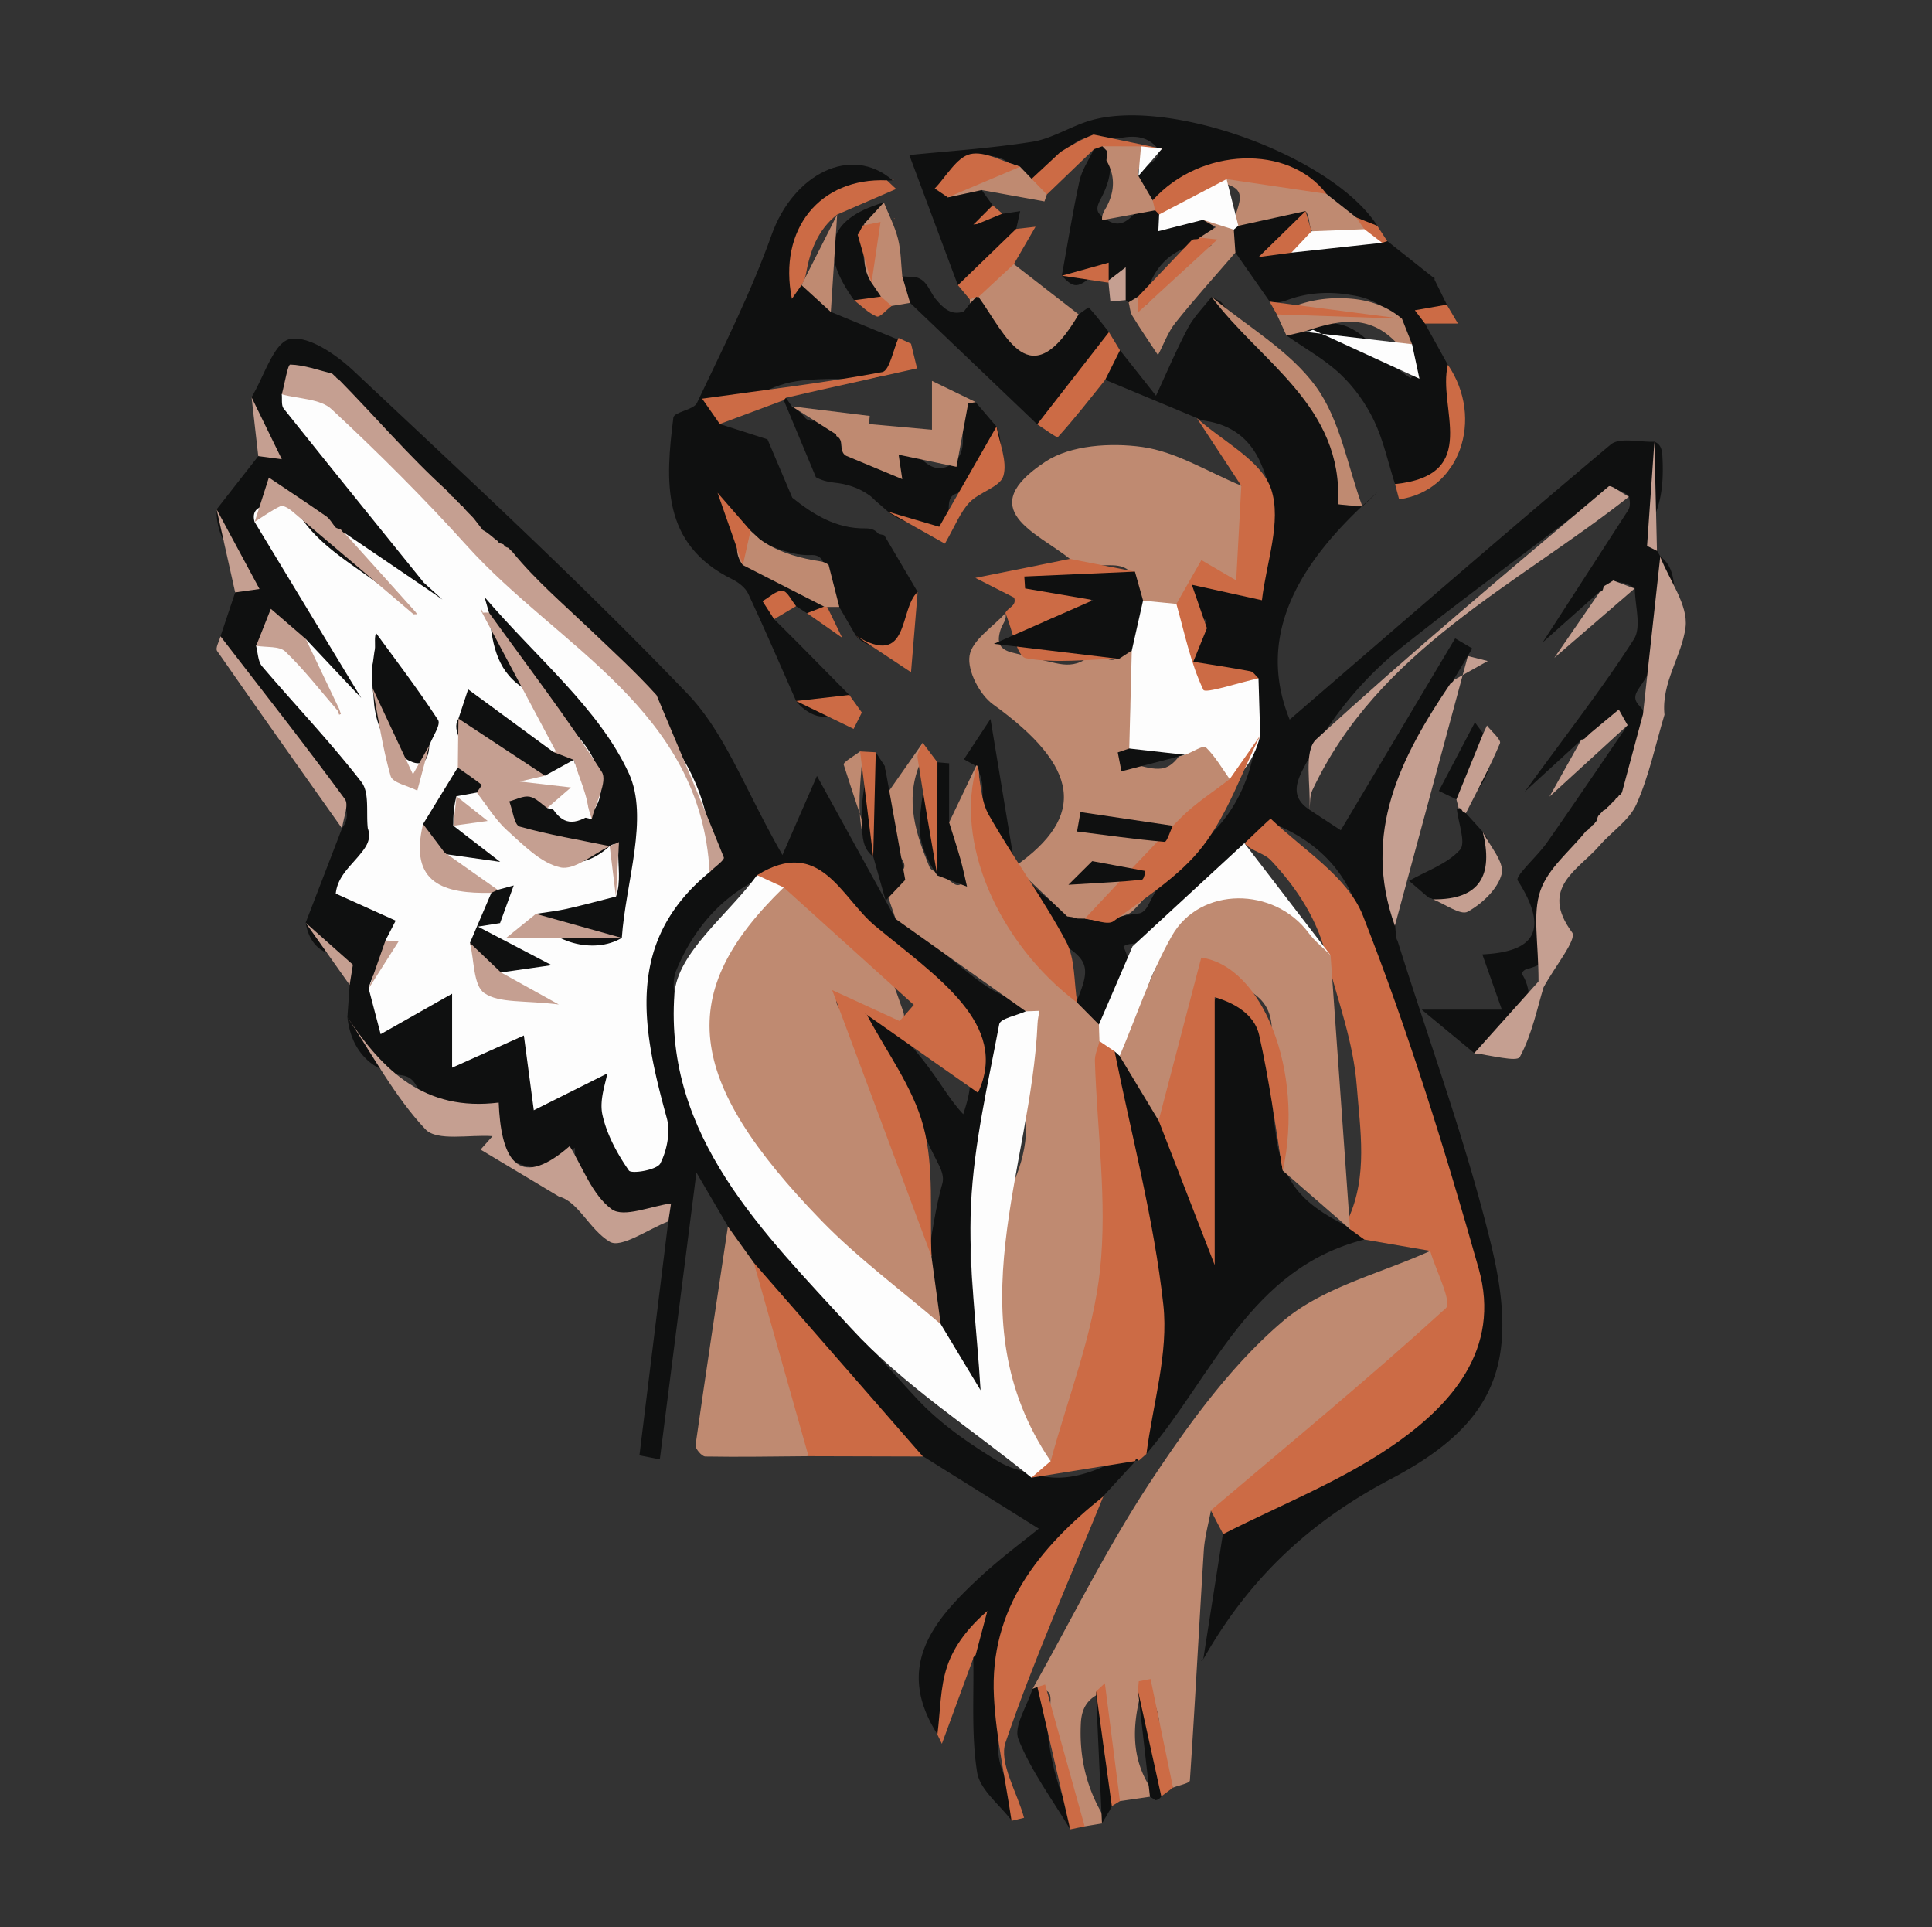 <?xml version="1.0" encoding="UTF-8"?>
<svg data-bbox="-36 -36 391.68 391.68" viewBox="0 0 313.65 312.79" xmlns="http://www.w3.org/2000/svg" data-type="ugc">
    <rect x="0" y="0" width="313.65" height="312.79" fill="#333333" stroke="none"/>
    <g>
        <path d="M49.62 149.77c1.97-5.1 3.94-10.21 5.9-15.31 1.75-2.43.28-4.05-1.23-5.91-4.94-6.03-10.59-11.46-15.21-17.76-1.65-2.25-3.21-4.57-3.28-7.52.79-2.37 1.59-4.74 2.38-7.11.38-1.45 1.82-.98 3.05-1.67-2.9-3.51-6.22-6.83-6.06-11.81 2.25-2.88 4.5-5.76 6.76-8.64.54-.72 1.48-.3 2.19-.73-1.04-2.99-2.94-5.62-3.29-8.83 2.04-3.34 3.62-8.91 6.23-9.44 3.02-.62 7.56 2.54 10.38 5.19 18.3 17.2 36.79 34.26 54.17 52.37 6.14 6.4 9.35 15.6 15.42 26.18 2.38-5.47 4.73-10.83 5.6-12.84 2.99 5.44 7.89 14.33 12.78 23.22 1.32-.28 2.06.69 2.87 1.39 2.97 2.54 5.98 5.03 9.05 7.45 2.27 1.79 4.56 3.44 7.4 4.27 1 .29 2.55.65 1.55 2.42-3.23 1-3.8 3.57-3.65 6.42.38 6.99-1.54 13.55-3.3 20.19-2.14 8.04-2.75 16.19.24 24.22.94 2.52 1.24 5.1 1.08 7.76-.05.95-.04 1.93-1.22 2.95-3.39-3.13-5.72-6.94-7.4-11.22-1.29-3.44-1.56-7.03-1.5-10.66.84-4.05 1.29-8.19 2.44-12.18.38-1.32-.28-2.54-.84-3.66-3.49-6.9-6.47-14.07-10.58-20.66-.54-.87-1.26-1.68-1.2-2.81.05-.24.18-.43.36-.6 1.13-.43 1.77.41 2.52.97 3.64 2.7 6.42 6.18 8.98 9.86 1.26 1.81 2.43 3.71 4.17 5.58.64-1.97 1.14-3.75 1.12-5.52-.02-3.1-.38-6.2-.43-9.31-.02-1.23-.97-1.97-1.77-2.74-5.47-5.24-11.22-10.18-16.8-15.3-1.31-1.2-2.4-2.55-3.44-3.97-2.06-2.82-4.77-3.72-8.14-2.66-1.29.41-2.59.8-3.84 1.33-6.35 3.2-10.59 8.35-13.27 14.78-1.01 2.41.01 5.05.13 7.57.33 6.7 2.88 12.89 4.88 19.18.97 3.07 3.49 5.31 5.34 7.89 8.77 12.18 18.35 23.71 28.52 34.74 3.85 4.18 8.53 7.4 13.39 10.36 1.81 1.1 3.82 1.57 5.84 2.07 4.59 1.43 8.73-.02 12.83-1.91 1.13-.52 2.34-1.59 3.67-.28-1.76 1.92-3.52 3.83-5.28 5.75-3.83 4.03-7.39 8.29-10.99 12.52-1.79 2.11-2.81 4.51-3.86 7.03-2.9 6.97-2.09 14.25-2.22 21.44-.05 2.62 1.25 5.04 2.45 7.39.73 1.44 1.4 2.96-.29 4.28-1.95-2.59-5.14-4.99-5.59-7.83-.96-6.07-.5-12.36-.62-18.57-.02-.11-.05-.22-.07-.33a2.58 2.58 0 0 1 0-.68c.23-1.57.57-3.11 1.21-5.09-3.85 3.39-5.12 7.47-5.71 11.83-.21 1.56.04 3.18-.1 4.76-.07.77.1 1.82-1.16 1.91-6.97-10.95-.71-18.43 6.82-25.41 3.53-3.28 7.43-6.15 9.64-7.96-6.12-3.83-12.47-7.8-18.82-11.77-3.22-1.68-5.81-4.16-8.08-6.89-6.42-7.69-12.62-15.55-18.84-23.39-.25-.31-.56-.56-.82-.86-1.28-2.07-3.54-3.52-3.91-6.17l-5.11-8.73c-2.09 16.39-4.02 31.47-5.94 46.56-1.1-.22-2.21-.43-3.31-.65 1.56-12.68 3.12-25.35 4.69-38.03-.74-.57-.2-1.5-.58-2.17-3.55 2.2-7.12 2.56-10.82.43-3.93-2.25-3.52-6.2-3.8-10.16-1.9 1.48-3.37 3.01-5.74 3.15-3.53.21-6.33-1.89-6.77-5.45-.19-1.49-.29-3-.58-4.43-.81-.54-1.44-.06-2.08.19-4.87 1.89-8.09.83-10.58-3.6-.56-1-1.28-1.48-2.43-1.64-4.98-.67-8.18-4.18-8.72-9.44.12-1.75.25-3.49.37-5.24-.61-.67-.52-1.48-.35-2.24.37-1.63-.37-2.25-1.9-2.52-2.94-.5-4.41-2.48-4.9-5.3z" fill="#0f1010"/>
        <path d="M226.88 152.69c5.14 16.41 11.13 32.61 15.18 49.28 4.62 18.99 1.01 29.02-16.3 38.11-13.43 7.05-23.1 16.37-30.33 29.08-.25.44-.79.72-.08.1.96-6.11 2.07-13.19 3.18-20.27.81-1.36 2.29-1.67 3.59-2.21 8.72-3.63 17.08-7.97 24.59-13.7 5.02-3.83 9.38-8.4 11.97-14.37.52-1.2.88-2.37.87-3.68-.01-1.99-.05-3.99.29-5.97.2-1.15-.14-2.21-.56-3.26-7.47-18.53-13.31-37.58-18.47-56.86-1.68-6.29-5.6-11.01-11.44-14.04-3.05-1.58-3.24-1.55-5.64 1.01-.38.41-.84.74-1.08 1.26-.76 1.14-1.78 2.03-2.86 2.85-2.74 2.09-5.39 4.36-7 7.41-1.84 3.49-4.84 4.83-8.35 5.66-.68.16-1.44.07-2.05.53 2.65 6.13 1.3 10.52-4.1 13.35-2.68-.38-3.58-1.4-3.64-4.17 2.61-6.04 2.14-7.14-3.8-10.54-4.84-2.77-9.43-5.91-10.44-12.02-.6-3.62-1.01-7.27-.91-10.96.04-1.6-.01-3.2-.97-4.6l-.09-.36c-.59-.33-1.18-.65-1.95-1.08.84-1.28 1.68-2.55 4.31-6.54 1.59 9.61 2.77 16.76 3.95 23.91.42.21.91.37 1.15.8 1.75 3.1 4.78 4.77 7.52 6.77.47.32.99.42 1.55.41.46 0 .91.07 1.36.19 2.89.84 5.67-.19 8.49-.51 1.01-.11 1.5-1.16 1.92-2 2.01-4.02 5.17-6.9 8.58-9.75 4.7-3.94 7.38-9.28 8.42-15.38.12-.7.49-1.36.3-2.11.14-2.8-.34-5.56-.44-8.33-1.02-.68-5.44-1.68-6.33-1.43-2.67.77-4.67-.85-4.5-3.69.13-2.16 1.18-3.76 3.11-4.63.01-.29-.08-.41-.27-.41-1.64.03-3.32.11-3.68-2.08-.23-1.37 1.91-4.52 3.28-4.93.94-.28 1.61.19 2.04.87 1.56 2.41 4.06 1.82 6.28 2.03 1.02.09 1.23-.89 1.44-1.64 1.76-6.58 2.58-13.13-.32-19.67-1.72-3.88-4.64-6.08-8.76-6.78-.55-.09-1.1-.18-1.59-.49l-14.88-6.21c-.22-2.42.51-3.89 2.4-4.8 1.95 2.46 3.9 4.92 5.85 7.39 1.71-3.68 3.29-7.43 5.19-11 .98-1.84 2.54-3.38 3.84-5.05.58.41 1.36.53 1.79 1.14 3.77 5.37 9.19 9.19 13.32 14.27 3.78 4.64 5.22 9.89 5.78 15.56.27 2.71.6 3.11 3.58 3.04.86-.8 1.71-1.61 2.57-2.41-12.19 10.65-20.16 22.75-14.37 37.02 16.41-14.14 34.13-29.54 52.11-44.64 1.46-1.23 4.69-.36 7.1-.47 1.07.42 1.24 1.34 1.3 2.32.18 3.26.05 6.54-1.2 9.57-.87 2.11-1.26 3.95.33 5.81.18.32.37.64.55.96 1.64 1.19 2.05 2.92 2.23 4.81.59 6.13-2.14 11.14-5.33 15.99-.72 1.1-1.59 2.05-.36 3.36 2.77 2.94 1.79 6.2.64 9.4-.59 1.65-1.38 3.23-2.49 4.61-.14.17-.29.34-.45.49-.07.07-.16.15-.23.22-.14.14-.3.28-.46.41-.07.07-.15.13-.22.2-.14.13-.29.26-.43.38-.07.06-.14.13-.21.19-.13.13-.26.26-.4.38-.06.07-.13.13-.19.19-.12.13-.25.26-.38.39-.06.07-.13.13-.19.19-.12.13-.25.26-.38.38-.25.25-.49.51-.72.78-.16.22-.32.44-.47.67-.1.16-.21.31-.33.46-.12.16-.24.31-.37.46-.06.08-.13.15-.19.23-.13.17-.26.32-.4.48-.07.09-.14.16-.2.25-.13.18-.28.35-.42.52-1.78 1.82-3.3 3.9-5.25 5.56-1.63 1.4-2.08 2.89-.69 4.75 1.02 1.37 1.47 2.97 1.43 4.72-.07 3.52-1.5 5.42-4.9 6.38-.38.11-.79.14-1.17.81 1.78 2.71 1.27 5.75.31 8.75-1.21 3.81-4.09 5.25-8.01 4.16-2.87-2.37-5.74-4.74-8.52-7.04h13.01c-1.1-3.11-2.2-6.21-3.17-8.97 7.13-.35 11.59-2.87 5.74-12-.46-.72 3.19-3.92 4.73-6.12 4.44-6.34 8.77-12.75 13.14-19.13-1.98-1.85-2.25-1.84-4.08.18-.47.52-.89 1.1-1.44 1.56-.16.15-.34.28-.52.4-.09.06-.19.12-.28.18-.19.11-.4.2-.61.26a.93.93 0 0 1-.63-.13c-2.35 2.16-4.71 4.31-9.17 8.4 7.12-9.79 12.79-17.03 17.72-24.75 1.27-1.99.17-5.48.15-8.29-.91-.53-1.82-1.05-2.93-.9-.45.11-.88.25-1.25.54-.12.13-.25.24-.38.36-.18.19-.37.37-.58.52-.17.07-.32.06-.47-.05-3.32 2.96-6.65 5.92-9.35 8.33 4.4-6.79 9.19-14.19 13.97-21.59.29-.67.19-1.36.07-2.05l-.01-.07c-1.74-1.55-3.31-1.26-5.09.13-10.47 8.2-21.28 15.97-31.68 24.26-6.67 5.31-11.91 11.87-15.92 19.43-1.43 2.68-2.25 5.04.84 7.07 2.31 1.52 4.62 3.03 5.05 3.31 6.12-10.26 12.34-20.71 18.57-31.15.92.55 1.85 1.09 2.77 1.64-1.01 1.7-2.03 3.4-3.04 5.11.02.13.03.25.05.38-.03.25-.1.49-.2.73-1.49 2.44-2.97 4.89-4.42 7.36-4.3 7.33-5.92 15.36-6.34 23.71-.04.82.22 1.57.52 2.31.7 1.72 1 3.51.92 5.36.04.46.07.91.11 1.37.08.4.04.8.27 1.11z" fill="#0f1010"/>
        <path d="M186.69 291.63c-1.62.24-3.25.47-4.87.71-.86-.75-.84-1.85-1.06-2.83-.92-4.26-1.78-8.52-1.63-12.92.02-.59.56-1.79-.96-1.54-1.86 1-2.6 2.55-2.7 4.66-.25 4.89.66 9.48 2.96 13.81.4.75.9 1.52.48 2.45-.94.15-1.88.31-2.81.46-1.33-.11-1.48-1.29-1.87-2.18-2.43-5.54-3.91-11.28-3.73-17.39.04-1.16.39-2.82-1.79-2.51-.38.04-.75-.02-1.08-.23 6.4-11.38 12.19-23.16 19.39-34 6.13-9.24 12.9-18.56 21.25-25.67 6.5-5.54 15.84-7.73 23.92-11.41 2.89-.78 5.13 1.12 4.96 4.13-.3 5.36-3.27 9.39-6.63 13.17-5.94 6.67-13.32 11.59-20.53 16.71a513.42 513.42 0 0 1-10.63 7.32c-.82.55-1.58 1.46-2.77.78-.4 2.18-1.02 4.34-1.16 6.53-.78 12.44-1.42 24.89-2.26 37.32-.03.44-1.77.77-2.72 1.15-1.66-2.18-1.99-4.76-2.11-7.36-.08-1.9 0-3.84-.67-5.63-.4-1.07-.64-2.65-2.5-2.17-1.28 5.01-1.51 9.93 1.23 14.6.35.61.66 1.29.29 2.04z" fill="#bf8a71"/>
        <path d="M174.88 162.75l3.52 3.55c.89.63.81 1.49.6 2.39-.5.86-.57 1.79-.47 2.76 1.03 10.8 1.67 21.63 1.35 32.48-.24 8.05-.75 16.08-3.02 23.9-.84 2.89-2.25 5.44-3.81 7.95-.52.83-1.19 1.51-2.27 1.55-1.3-.22-1.68-1.33-2.24-2.29-5.86-10.16-7.37-21.27-7.1-32.75.08-3.42 1.34-6.62 2.76-9.61 2.62-5.55 3.21-11.08 1.25-16.89-1.04-3.09-.67-5.96 1.3-8.61.76-1.02 1.21-2.12-.22-3.03-7.04-5-14.08-9.99-21.12-14.99-2.86-8.33-5.76-16.66-8.44-25.05-.13-.4 1.73-1.43 2.67-2.16.84.84.28 1.78.21 2.7-.32 4.04-.7 8.07.54 12.05.25.79.51 1.5 1.32 1.86.75.34 1.22.98 1.71 1.6.74.93 1.62 2.23 2.86 1.34 1.19-.86.15-2.11-.5-2.9-2.83-3.45-3.01-7.54-3.01-11.69 0-.92-.12-1.94.87-2.55.2 1.7.4 3.41.5 4.28l5.66-8.07c.8 1.33-.08 2.46-.53 3.57-2.35 5.8-.6 11.18 1.6 16.52.19.46.63.7 1.1.83.73.33 1.33.86 1.99 1.3.69.45 1.38 1.37 2.28.52.77-.73.07-1.47-.28-2.15-.81-1.55-1.71-3.06-2.12-4.78-.23-.97-.7-2.01.25-2.9 1.45-3.04 2.9-6.09 4.36-9.13l.05-.12.13.04c.39.76.35 1.54.12 2.32-2.48 8.47.42 15.62 5.58 22.13 3.06 3.86 6.16 7.69 9.16 11.6.56.74 1.3 1.41 1.39 2.43z" fill="#bf8a71"/>
        <path d="M134.89 50.63c3.48 1.43 6.95 2.86 10.91 4.49.41-1.56.24-.91.07-.27-.22.37-.08.75-.05 1.15.28 3.52-1.38 5.35-4.88 5.44-3.57.09-7.13-.07-10.7.31-2.53.27-4.78 1.01-6.93 2.27-1.65.96-3.25 2.02-5.07 2.62-1.15.38-1.38 1.17-1.38 2.19 2.12.68 4.23 1.36 7.74 2.48.77 1.82 2.4 5.65 4.03 9.48 3.46 2.77 7.14 5.01 11.78 4.97.8-.01 1.59.12 2.14.83l-.01-.01c.31.19.69.18 1.02.3 1.81 3.07 3.62 6.14 5.43 9.22-.43 2.85-1.73 5.44-2.51 8.19-.32 1.12-1.33 1.69-2.47 1.33-1.79-.57-3.74-.88-5.06-2.43-.9-1.55-1.79-3.1-2.69-4.65-1.91-1.75-1.47-4.37-2.37-6.49-.24-1.22-.8-2.02-2.22-1.96-2.95.14-5.55-1.14-8.24-2.07-.7-.41-1.26-.99-1.84-1.55-.5-.47-.85-1.16-1.68-1.14-.99 2.46-.46 4.55 1.48 5.84 2.65.78 5.41 1.08 8.08 1.76 2.84.72 4.41 2.79 4.33 5.59-.67 1.03-1.57 1.44-2.77 1.02-.59-.38-1.18-.76-1.78-1.14-.34-.21-.65-.46-.86-.81-.73-1.22-1.73-1.32-2.83-.62-1.14.73-.84 1.74-.35 2.72.14.28.33.54.48.82 1.33 1.32 2.66 2.64 3.98 3.97 2.74 2.77 5.48 5.55 8.22 8.33-.1 2.42-3.24 4.22-5.68 3.23-1.18-.48-2.17-1.25-2.96-2.25-2.57-5.81-5.08-11.66-7.77-17.41-.46-.99-1.59-1.87-2.62-2.37-11.56-5.7-10.83-15.95-9.54-26.24.12-.92 3.29-1.22 3.83-2.37 4.25-8.98 8.78-17.9 12.1-27.24 3.53-9.93 12.93-14.72 19.62-8.94l.01.06c-.29.01-.58.01-.87.02-.79.6-1.69.91-2.66.89-2.16-.04-3.91.96-5.77 1.91-5.58 2.85-6.69 7.79-6.62 13.37.01.65.22.9.81.4 1.42-1.21 2.38-.62 3.26.73.82 1.23 1.21 2.69 1.86 4.03z" fill="#0f1010"/>
        <path d="M196.57 245.14c12.8-10.83 25.76-21.5 38.14-32.79 1.09-.99-1.6-6.12-2.53-9.32-3.56-.61-7.12-1.22-10.68-1.84-1.11-.49-2.49-.65-2.72-2.22-.04-.4-.04-.82.12-1.18 3.18-7.02 1.92-14.27 1.36-21.56-.55-7.17-3.08-13.79-4.83-20.62-1.45-6.2-4.76-11.33-9.05-15.91-1.21-1.3-3.16-1.48-4.33-2.84 1.47-1.38 4.17-4.04 4.25-3.97 5.25 5.03 12.49 9.43 14.95 15.69 7.34 18.69 13.33 37.96 18.8 57.31 3.71 13.12-4.47 22.28-14.24 28.93-8.4 5.72-18.11 9.53-27.23 14.18-.7-1.29-1.35-2.58-2.01-3.86z" fill="#cc6b45"/>
        <path d="M219.18 199.52c.77.56 1.54 1.11 2.31 1.67-18.57 4.7-24.58 22.17-35.37 34.79-1.05-.06-.96-.89-1.02-1.57-.06-.64.12-1.27.32-1.88 3.37-10.24 3.27-20.62 1.69-31.17-1.31-8.72-4.12-17.03-6.16-25.55-.37-1.53-1.1-3.03-.41-4.66.38-.58.87-.47 1.38-.21 3.02 3.32 5.36 7.07 7.1 11.21 2.31 5.43 4.29 11 6.63 16.72.61-4.93 1.29-9.56 1.21-14.29-.11-6.62-.08-13.25 0-19.88.04-3.39 1.09-4.09 4.36-3.08 3.26 1.01 3.71 1.66 4.1 5.01.69 6.02 1.07 12.08 1.88 18.09.21 1.59.61 3.12 1.28 4.58 1.58 4.63 5.29 7.14 9.34 9.28.49.28.96.54 1.36.94z" fill="#0f1010"/>
        <path d="M173.25 148.74c-2.84-2.7-5.67-5.41-8.51-8.11 11.74-8.18 10.49-16.21-3.52-26.3-2.18-1.57-4.2-5.46-3.82-7.89.39-2.55 3.76-4.64 5.83-6.93.28 1.05-.51 1.79-.79 2.68-.68 2.14-.18 3.22 1.94 3.74 2.32.57 4.63 1.18 6.97 1.7 1.6.36 3.13.41 4.62-.48 1.15-.68 2.4-.82 3.67-.25.72.32 1.39.33 1.94-.33.8-.48 1.44-1.62 2.59-.62.49.88.54 1.87.25 2.77-1.28 4.02-.86 8.11-.66 12.19-1.08 2.24-.81 2.83 1.56 3.44 3.57.92 4.77.47 6.79-2.59 1.2-1.27 2.73-1.89 4.25-.99 2.03 1.2 3.98 2.65 3.87 5.46-.4 1.92-2.09 2.58-3.53 3.29-2.86 1.42-4.76 3.26-4.62 6.77.06 1.59-7.28 11.31-8.73 11.95-2.31 1.01-4.71 1.42-7.22.86-.43-.01-.87-.01-1.3-.02-.51-.22-1.05-.27-1.58-.34z" fill="#bf8a71"/>
        <path d="M173.69 90.71c-5.4-4.33-15.76-8.02-3.95-15.79 4.08-2.69 10.61-3.09 15.72-2.37 5.54.78 10.73 4.09 16.07 6.29.72.51.88 1.32.98 2.1.48 3.72.61 7.45-.11 11.14-.62 3.15-2.17 3.63-4.63 1.6-2.04-1.68-2.28-1.66-3.88.49-1.03 1.39-1.89 2.91-3.03 4.23-1.78.67-3.51.65-5.13-.46-1.18-1.5-1.38-3.42-2.17-5.08-1.64-1.64-3.78-.9-5.71-1.18-1.42-.19-3.03.43-4.16-.97z" fill="#bf8a71"/>
        <path d="M180.95 170.64c2.75 13.7 6.39 27.3 7.91 41.13.87 7.87-1.71 16.13-2.74 24.21-.42.37-.84.74-1.25 1.11-.19-.19-.39-.4-.56.02l.1.02c-5.65.9-11.3 1.81-16.95 2.71.28-1.76 1.47-2.48 3.11-2.67 2.79-10.35 6.9-20.56 8.02-31.09 1.19-11.14-.49-22.58-.84-33.89-.03-1.05.49-2.11.75-3.17.85.47 2.34.01 2.45 1.62z" fill="#cc6b45"/>
        <path d="M231.34 52.52c1.24 2.23 2.48 4.46 3.71 6.69 1.68 5.13.79 10.38.74 15.59-.01.72-.34 1.51-.99 1.82-2.62 1.26-5.24 2.65-8.33 1.95-1.1-3.45-1.86-7.05-3.4-10.29-1.32-2.76-3.22-5.43-5.44-7.53-2.6-2.45-5.82-4.22-8.77-6.29.51-.98 1.48-1.06 2.4-1.22.34-.02.68-.02 1.02-.08.32-.11.64-.21.97-.28 3.9-1.19 6.79.25 9.51 3.1 1.86 1.95 3.88 3.9 6.29 5.43 1.4-2.16.16-3.77-.36-5.45-.36-1.48-1.21-2.72-1.96-4-1.72-2.09-3.91-3.41-6.56-3.93-3.73-.74-7.41-.7-11.04.62-.96.35-1.97.66-3.02.27-1.85-2.65-3.71-5.3-5.56-7.95-.97-1.04-1.26-2.26-.88-3.63.2-.49.56-.85.96-1.17 1.99-1.46 3.83-3.1 5.84-4.53 2.88-2.04 5.22-1.03 5.92 2.57-1.55 2.66-4.09 4.35-6 6.5 1.18-.05 2.53-.57 3.94-.46 4.68-.63 9.33-1.55 14.09-1.33.26.09.52.15.79.2l7.37 5.84c.27.02.37.16.3.42.67 1.35 1.33 2.7 2 4.05-.1 1.32-1.16 1.3-2.02 1.31-1.28.04-1.56.72-1.52 1.78z" fill="#0f1010"/>
        <path d="M118.17 199.08c1.4 1.96 2.81 3.92 4.21 5.87 2.28 3.7 3.43 7.87 4.93 11.89 1.92 5.14 4.02 10.25 4.37 15.84.08 1.26.47 2.54-.43 3.68-5.58.04-11.17.15-16.75.05-.57-.01-1.66-1.29-1.58-1.85 1.68-11.84 3.48-23.66 5.25-35.48z" fill="#bf8a71"/>
        <path d="M155.51 46.29c-2.2-5.88-4.39-11.77-7.89-21.13 5.9-.6 12.96-1.05 19.93-2.14 3.18-.5 6.1-2.42 9.24-3.39 12.97-3.99 39.62 5.76 46.81 17.02-.25 1.28-1.01.78-1.64.42-.67-.39-1.18-1.02-1.9-1.35-1.83-1.22-3.63-2.48-5.18-4.06-5.95-3.9-12.16-6.58-19.46-4.16-1.71.57-2.96 1.85-4.44 2.77-1.28.8-2.33 1.94-3.8 2.44-2.49-.49-3.34-1.68-2.97-4.14.68-1 1.78-1.49 2.72-2.18.81-.6 1.44-1.23.97-2.34-1.38-1.68-3.22-2.04-5.24-1.77-1.55.21-3.1.42-4.67.23-2.49-.63-3.96.91-5.37 2.56-.99 1.1-1.81 2.34-2.87 3.38-.62.61-1.32 1.1-2.27 1-1.14-.24-1.83-1.06-2.47-1.93-1.69-2.03-4.41-2.76-7.26-1.83a9.61 9.61 0 0 0-4.13 2.69c-.9.99-1.52 2.25.52 2.85 1.78.35 3.4-1.49 5.24-.37.6.82 1.19 1.65 1.79 2.47-.16 1.46-1.25 2.08-2.39 2.64-.12.19-.23.21-.33.05-.02.03-.02.06 0 .07.24.12.32-.2.52-.2 1.21-.56 2.33-1.38 3.77-1.19.89-.13 1.78-.27 2.88-.43-.23 1.02-.44 1.97-.65 2.92.45 1 .23 1.92-.55 2.6-2.52 2.18-5.02 4.38-7.75 6.3-.34.2-.76.19-1.16.2z" fill="#0f1010"/>
        <path d="M175.11 51.03c.58-.39 1.6-1.19 1.66-1.12 1.15 1.27 2.19 2.64 3.25 3.99.19 1-.27 1.85-.65 2.72-1.46 3.33-3.18 6.54-4.69 9.84-1.18 2.58-3.52 3.39-6.31 2.4-6.88-6.57-13.75-13.14-20.63-19.71-1.36-1.16-1.98-2.53-1.27-4.3.76.05 1.52.11 2.28.16 1.83.5 2.16 2.36 3.19 3.57 1.21 1.43 2.44 2.67 4.54 1.98.34-.44.68-.89 1.01-1.33.22-.53.33-1.13.98-1.34.23-.04.45-.04.68.02 1.72 1.27 2.69 3.14 3.66 4.94 1.07 1.99 2.67 3.01 4.77 3.64 1.55.46 2.56.09 3.49-1.17 1.18-1.57 2.12-3.4 4.04-4.29z" fill="#0f1010"/>
        <path d="M239.31 170.97c3.23-3.6 6.45-7.2 10.46-11.67 0-6.36-1-10.92.29-14.7 1.24-3.65 4.84-6.49 7.41-9.69.25-.12.46-.27.57-.53l-.04.04c.24-.11.41-.28.53-.51l-.04.05c.23-.12.41-.3.52-.53l-.06.06c.4-.25.3-.74.54-1.08l.8-.86c.28-.08.49-.25.64-.5l-.03.02c.21-.12.38-.29.5-.5l-.02.02c.21-.13.38-.29.49-.51l-.02.02c.22-.11.39-.28.49-.5l-.02.02c.22-.11.39-.27.5-.5l-.02.02c.24-.11.39-.31.52-.53 1.27-4.72 2.54-9.45 3.41-12.68 1.08-9.82 1.94-17.69 2.8-25.56 1.5 3.83 4.56 7.85 4.11 11.43-.59 4.69-3.97 9.02-3.42 14.21-1.46 4.86-2.5 9.92-4.55 14.52-1.16 2.62-4.04 4.45-6.02 6.74-3.45 3.97-9.79 6.82-4.42 14.08.82 1.11-2.78 5.48-4.64 8.9-.99 3.2-1.84 7.57-3.85 11.3-.46.89-4.85-.33-7.43-.58z" fill="#c59f91"/>
        <path d="M56.4 165.1c5.76 8.67 12.57 15.35 24.56 13.86.35 8.52 2.76 14.69 11.52 7.07 2.09 3.36 3.65 7.91 6.83 10.24 1.95 1.43 6.39-.52 9.63-.94.02-.1-.21 1.4-.44 2.91-3.25 1.25-7.66 4.42-9.51 3.31-3.32-1.99-5.1-6.54-8.23-7.33-4.25-2.54-8.5-5.09-12.74-7.63l1.94-2.18c-3.73-.28-9.01.89-10.9-1.12-5.01-5.33-8.54-12.04-12.66-18.19z" fill="#c59f91"/>
        <path d="M131.26 236.36c-2.96-10.47-5.92-20.94-8.88-31.4 9.15 10.48 18.3 20.97 27.45 31.45-6.19-.02-12.38-.04-18.57-.05z" fill="#cc6b45"/>
        <path d="M144.17 83.05c-.52-.45-1.04-.91-1.56-1.36-.55-.4-.96-.97-1.53-1.34-1.71-1.21-3.64-1.82-5.7-2.02-1.03-.11-2.01-.37-2.92-.87-1.74-4.17-3.48-8.33-5.22-12.5-.17-.4.01-.47.36-.39l.96 1.41c.76.45 1.46.96 2.01 1.67.49.64 1.09.78 1.9.58 3.25-.81 3.26-.78 3.92 2.44.5.89-.54 2.48 1.27 2.78 2.83.18 5.38 1.07 7.54 3.33.52-1.94-.9-3.62.3-5.15 1.71.03 2.51 1.34 3.49 2.31 1.41 1.39 2.82 2.68 4.99 1.71 1.8-.8 2.57-2.65 2.3-5.28-.07-.64-.3-1.23-.53-1.82-1.13-3.01-.49-3.79 2.65-3.26 1.13 1.32 2.25 2.64 3.38 3.96 1.84 4.32-.16 8.87-4.71 10.3-2.5.78-3.27.45-3 4.29.14 1.93-.75 2.66-2.68 2.17-2.53-.67-5.11-1.26-7.22-2.96z" fill="#0f1010"/>
        <path d="M212.58 131.52c.28-3.93-1.01-9.59 1.1-11.52 15.41-14.14 31.49-27.55 47.48-41.05.36-.31 2.15 1.08 3.27 1.68-18.42 14.5-40.69 24.85-51.39 47.66-.44.93-.32 2.14-.46 3.23z" fill="#c59f91"/>
        <path d="M190.98 98.02c1.39-2.43 2.78-4.87 4.06-7.11 2.14 1.25 3.9 2.28 5.65 3.3.28-5.12.55-10.24.83-15.36-2.41-3.66-4.81-7.32-7.22-10.98 4.21 3.79 10.52 6.88 12.07 11.54 1.74 5.26-.81 11.94-1.5 18.01-3.11-.69-6.23-1.37-11.38-2.51.7 2.02 1.47 4.22 2.45 7.05-.22.54-1.22 2.99-2.22 5.45 3.09.5 6.19.96 9.26 1.54.5.09.89.75 1.32 1.14-.94 2.01-2.75 3.15-4.6 3.99-2.11.95-4.08-.26-5.38-1.69-2.26-2.47-4.91-5.04-2.98-9.03.43-.88.16-1.88-.11-2.82-.23-.81-.73-1.63-.25-2.52z" fill="#cc6b45"/>
        <path d="M172.38 44.75c.94-5.14 1.75-10.3 2.87-15.4.39-1.79 1.53-3.42 2.33-5.13.22-.71.73-.88 1.4-.75.35.14.61.38.82.69.12.21.21.43.27.66.12.46.1.92.1 1.39.26 2.15-.42 4.06-1.4 5.93-.55 1.05-1.18 2.21.33 3.08 1.66 1.45 3.16 1.46 4.75-.22 1.01-1.06 2.35-1.65 3.91-1.12.31.15.55.38.73.68.44 1.77 1.66 1.87 3.13 1.48 1.2-.32 2.32-1.08 3.66-.74 2.28 1.42 2.31 1.85.25 3.45-.19.12-.4.22-.6.31-.53.17-.99.46-1.44.78-3.54 1.1-5.89 3.4-7.06 6.93-.22.66-.74 1.21-1.28 1.69-.53.59-1.29.43-1.94.62-.16-.12-.31-.24-.47-.36-.85-.99-.58-2.21-.66-3.55-.81.12-1.37 1.14-2.25.68-.79-.73-.4-1.81-.78-2.68-3.96 3.77-4.47 3.89-6.67 1.58z" fill="#0f1010"/>
        <path d="M158.41 65.27c-1 .18-1.99.36-1.23.22-.74 3.98-1.32 7.13-1.9 10.28-3.32-.7-6.64-1.39-9.39-1.97.04.29.35 2.35.59 3.97-3.09-1.28-6.1-2.54-9.11-3.79-1.29-.69-.2-2.56-1.58-3.2-.19-.91-.37-1.83-.05-.27l-7.17-4.55c4.21.52 8.42 1.03 12.63 1.55-.04.44-.08.88-.13 1.32 3.46.31 6.92.62 10.23.92v-7.93c2.36 1.15 4.73 2.3 7.11 3.45z" fill="#bf8a71"/>
        <path d="M173.69 90.71l10.55 2.07c-.79.92-1.88.75-2.89.77-3.03.05-6.05-.01-9.08.03-1.36.02-2.7.13-3.96 1.41 1.68.48 3.24.2 4.75.29 1.21.07 2.41.15 3.29 1.12.6.65 1.23 1.36.88 2.32-.33.89-1.23 1.01-2.01.99-2.38-.06-4.59.41-6.56 1.79-.83.58-1.81 1.09-1.47 2.71 3.75-.44 6.98 2.76 11.02 1.43 1.18-.39 2.5.28 3.43 1.28-5.04.09-10.19.79-15.07-.08-1.5-.27-2.26-4.78-3.35-7.35.37-.89 1.89-1.12 1.42-2.49-1.11-.57-2.23-1.14-6.29-3.2 6.87-1.37 11.1-2.23 15.34-3.09z" fill="#cc6b45"/>
        <path d="M164.22 295.54c-.99-6.72-2.51-13.4-2.86-20.15-.75-14.31 7.29-24.16 17.77-32.52-5.4 13.27-11.27 26.39-15.88 39.93-1.13 3.33 1.87 8.05 3 12.25-.54.13-1.28.31-2.03.49z" fill="#cc6b45"/>
        <path d="M226.45 150.26c-5.41-15.04.94-27.37 9.02-39.31.21-.15.42-.29.53-.53l-.07.01c1.87-1.05 3.73-2.1 5.6-3.14l-3.23-.81-11.85 43.78z" fill="#c59f91"/>
        <path d="M221.17 82.2c-1.37-.12-3.96-.32-3.95-.36.89-15.97-12.67-23.08-20.52-33.65 5.74 4.76 12.63 8.68 16.9 14.51 3.97 5.44 5.16 12.92 7.57 19.5z" fill="#bf8a71"/>
        <path d="M35.8 103.28c6.77 8.78 13.63 17.5 20.19 26.42.7.96-.27 3.14-.46 4.76-6.78-9.59-13.59-19.16-20.28-28.8-.32-.46.34-1.58.55-2.38z" fill="#c59f91"/>
        <path d="M175.11 51.03c-7.95 13.55-11.76 3.38-16.25-2.84-.28-.33-.42-.78-.17-1.09 1.55-1.98 3.15-3.93 5.91-4.23 3.5 2.72 7.01 5.44 10.51 8.16z" fill="#bf8a71"/>
        <path d="M194.75 38.56c.64-.41 1.28-.82 2.63-1.69-.75-.43-1.42-.8-2.08-1.18-.36-1.53.67-1.36 1.45-1.02 1.35.6 2.71 1.27 3.55 2.61.09 1.24.17 2.48.26 3.71-3.25 3.78-6.61 7.48-9.72 11.38-1.23 1.53-1.91 3.5-2.85 5.26-1.4-2.12-2.84-4.21-4.16-6.37-.38-.62-.41-1.45-.6-2.19.51-.31 1.02-.62 1.53-.92.52.26.58.95 1.32 1.3 1.99-1.61 1.91-4.65 3.86-6.27 1.91-1.59 4.49-1.97 6.73-3.36-.49-.75-1.58-.5-1.92-1.26z" fill="#bf8a71"/>
        <path d="M127.6 64.56l-.36.39c-3.46 1.29-6.93 2.58-10.39 3.87-.58-.83-1.16-1.66-2.86-4.11 10.54-1.47 19.95-2.59 29.24-4.32 1.18-.22 1.77-3.61 2.64-5.54.68.31 1.36.62 2.03.93.33 1.34.65 2.68.98 4.01-5.23 1.16-10.46 2.32-15.69 3.49-1.87.42-3.73.85-5.59 1.28z" fill="#cc6b45"/>
        <path d="M167.62 274.12c.26-.1.53-.21.79-.31 1.47.21 1.31 1.44 1.33 2.38.18 6.25 1.17 12.32 3.89 18.02.4.84.77 1.78.11 2.71-2.89-4.84-6.36-9.46-8.41-14.64-.82-2.08 1.44-5.4 2.29-8.16z" fill="#0f1010"/>
        <path d="M232.64 145.97c-.1-.07-.21-.13-.31-.19-.27.05-.44-.15-.63-.28-1.31-1.12-2.61-2.24-2.95-2.53 2.85-1.62 6.19-2.74 8.26-5.02 1.03-1.13-.27-4.38-.52-6.73h.35c.08-.04.16-.08.24-.11.18.02.35.09.49.19.2.19.2.5.41.69.91 1.01 1.83 2.01 2.74 3.02 1.89 2.07 1.8 6.67-.18 9.17-1.7 2.16-5.47 3.01-7.9 1.79z" fill="#0f1010"/>
        <path d="M154.08 133.47c.62 2 1.28 3.99 1.85 6 .41 1.46.71 2.96 1.06 4.44-1.61-.6-3.22-1.2-4.82-1.81-1.98-2.88-3.25-6.03-2.81-9.55.39-3.08.38-6.37 2.84-8.82l1.89.16c-.01 3.2-.01 6.39-.01 9.58z" fill="#0f1010"/>
        <path d="M130.12 46.28c-.49.69-.97 1.39-1.56 2.22-2.28-11.31 4.56-19.7 15.43-19.23.74.7 1.48 1.39 1.49 1.4-2.97 1.29-6.27 2.72-9.58 4.16-3.15 2.47-4.41 5.92-5.07 9.7-.1.63-.35 1.22-.71 1.75z" fill="#cc6b45"/>
        <path d="M144.17 83.05c3 .88 6 1.77 8.31 2.45 3.26-5.7 6.28-10.98 9.3-16.27.47 2.7 1.8 5.66 1.11 8.03-.53 1.8-3.91 2.6-5.52 4.31-1.49 1.59-2.32 3.8-3.97 6.67-2.38-1.34-5.8-3.27-9.23-5.19z" fill="#cc6b45"/>
        <path d="M146.48 44.86c.42 1.43.85 2.87 1.27 4.3-1 .17-2 .34-2.99.5-1.22.48-1.67-.46-2.22-1.21-.39-.95-1.18-1.66-1.53-2.63-.8-3.07-1.47-6.12 1.55-8.56-.82-.35-1.6.12-2.21-.4-.46-2.51 1.81-2.89 3.14-3.99.79 1.97 1.79 3.88 2.3 5.91.49 1.96.48 4.05.69 6.08z" fill="#bf8a71"/>
        <path d="M178.9 295.97c-.33-7.14-.65-14.29-.98-21.43 1.07.76 1.04 1.93.98 3.01-.23 4.24.48 8.34 1.66 12.39.31 1.05.63 2.15-.06 3.21a.71.71 0 0 1-.22.32c.02.25-.16.41-.27.61l-1.11 1.89z" fill="#0f1010"/>
        <path d="M143.65 124.35c1.1 6.16 2.21 12.31 3.31 18.47-1.06 1.12-2.12 2.23-3.18 3.35l-2.01-7.12c-1.75-1.29-1.76-3.33-1.87-5.14-.2-3.39.47-6.75 1.14-10.07.14-.71.48-1.34 1.13-1.74.49.75.98 1.5 1.48 2.25z" fill="#0f1010"/>
        <path d="M121.85 86.14c.5.46 1 .93 1.51 1.39 2.61 1.89 5.6 2.83 8.72 3.4.85.16 1.73.16 2.44.76l1.74 6.82h-1.95c-.19.12-.37.09-.53-.06-4.39-2.24-8.79-4.49-13.18-6.73-1.12-1.42-1.12-3.04-.71-4.66.23-.94.73-1.83 1.96-.92z" fill="#bf8a71"/>
        <path d="M168.38 68.87c3.88-4.99 7.77-9.97 11.65-14.96.6.98 1.19 1.96 1.79 2.95l-2.4 4.8c-2.52 3.13-4.98 6.32-7.68 9.28-.16.18-2.2-1.34-3.36-2.07z" fill="#cc6b45"/>
        <path d="M143.49 32.86c-1.15 1.25-2.29 2.5-3.44 3.74l-.03.3c-.13.62-.07 1.24-.06 1.86.23 2.43.1 4.94 1.52 7.12l1.53 2.25c-1.26 1.62-2.7 1.93-4.36.59-5.33-7.39-4.91-13.04 4.84-15.86z" fill="#0f1010"/>
        <path d="M226.48 78.57c14.13-1.46 6.81-12.42 8.58-19.36 6.01 8.84 1.85 20.49-7.92 21.84-.22-.82-.44-1.65-.66-2.48z" fill="#cc6b45"/>
        <path d="M227.6 51.73c.55 1.38 1.09 2.76 1.64 4.14-1.23.91-2.22.07-2.95-.65-4.55-4.45-9.59-3.05-14.68-1.38-.92.21-1.83.43-2.75.64-.52-1.15-1.05-2.29-1.57-3.44 3.38-1.93 7-2.77 10.9-2.63 3.51.11 6.69 1.02 9.41 3.32z" fill="#bf8a71"/>
        <path d="M152.19 123.74l-.03 18.37c-1.09-6.37-2.22-12.73-3.2-19.11-.12-.75.54-1.62.84-2.44.8 1.06 1.6 2.12 2.39 3.18z" fill="#cc6b45"/>
        <path d="M152.18 281.54c.48-3.7.42-7.58 1.58-11.05 1.14-3.42 3.52-6.42 6.53-9.01-.63 2.38-1.27 4.77-1.9 7.15-.16.18-.37.31-.45.56l.07-.04c-1.73 4.7-3.45 9.39-5.1 13.89-.07-.16-.4-.83-.73-1.5z" fill="#cc6b45"/>
        <path d="M269 89.41c-.89-.45-1.79-.89-1.61-.8.41-5.9.8-11.4 1.19-16.9.13 5.89.27 11.79.42 17.7z" fill="#c59f91"/>
        <path d="M173.74 296.93c-1.78-7.71-3.56-15.41-5.33-23.12.86-.27 1.73-.54 1.26-.39 2.18 7.8 4.3 15.4 6.42 23.01-.78.16-1.56.33-2.35.5z" fill="#cc6b45"/>
        <path d="M186.69 291.63c-.65-5.73-1.29-11.46-1.94-17.19 2.22.99 3.08 2.93 3.17 5.14.12 2.93.16 5.84 1.2 8.64.43 1.16.25 2.35-.59 3.35l-.01.01c-.2.36-.52.54-.9.62-.31-.2-.62-.39-.93-.57z" fill="#0f1010"/>
        <path d="M232.64 145.97c7.76.09 9.78-4.06 8.08-10.95 1.13 2.29 3.52 4.89 3.07 6.81-.58 2.42-3.17 4.85-5.52 6.15-1.16.63-3.71-1.26-5.63-2.01z" fill="#c59f91"/>
        <path d="M178.96 23.74c-.46.16-.92.32-1.37.48-2.55 2.45-5.1 4.9-7.64 7.35-1.6-.1-2.48-.89-2.47-2.55 1.55-1.45 3.11-2.9 4.66-4.34 1.72-1.08 3.48-2.11 5.39-2.84 3.7.77 7.41 1.53 11.11 2.3-1.15 1.03-2.45.37-3.7.35-2.05.21-4.1.46-5.98-.75z" fill="#cc6b45"/>
        <path d="M236.44 129.75c-1.65-.8-3.31-1.6-2.85-1.38 2.27-4.31 4.23-8.04 5.85-11.12l1.35 1.81c1-.03 1.14.77 1.21 1.44.34 3.31-.55 6.24-2.96 8.61-.71.71-1.59 1.01-2.6.64z" fill="#0f1010"/>
        <path d="M227.6 51.73c-6.77-.23-13.54-.47-20.31-.7-.4-.69-.79-1.38-1.19-2.08 7.17.92 14.33 1.85 21.5 2.78z" fill="#cc6b45"/>
        <path d="M167.48 29.02c.82.85 1.64 1.7 2.47 2.55-.33.95-.66 1.91-.39 1.12-3.72-.67-6.96-1.26-10.19-1.84-1.83.4-3.67.8-5.5 1.19-.36-.82-.17-1.51.38-2.19 2.74-3.43 7.31-4.56 11.36-2.78.62.65 1.25 1.3 1.87 1.95z" fill="#bf8a71"/>
        <path d="M49.62 149.77c2.25 1.99 4.49 3.99 7.67 6.81.02-.11-.25 1.59-.53 3.28-2.37-3.36-4.76-6.73-7.14-10.09z" fill="#c59f91"/>
        <path d="M164.6 42.86c-1.91 1.78-3.83 3.55-5.74 5.33l-.18.05-.17-.06c-.34.17-.68.37-1.08.4-.64-.76-1.28-1.53-1.92-2.29 3.15-3.04 6.3-6.08 9.44-9.13.76-.09 1.52-.17 3.16-.36-1.34 2.31-2.42 4.19-3.51 6.06z" fill="#cc6b45"/>
        <path d="M236.44 129.75l4.35-10.68c.2-.44.41-.87.61-1.31.75.98 2.35 2.32 2.11 2.89-1.63 3.88-3.64 7.59-5.54 11.35-.17-.11-.35-.21-.52-.32-.13-.24-.27-.47-.57-.54l-.06.09c-.12-.49-.25-.98-.38-1.48z" fill="#c59f91"/>
        <path d="M258.08 119.09c1.57-1.31 3.15-2.62 4.72-3.93.48.85.95 1.7 1.43 2.55-4.08 3.73-8.17 7.46-12.68 11.59 1.94-3.46 3.53-6.3 5.11-9.14l.05-.12.12.01c.33-.05.57-.24.74-.52l-.04.03c.22-.12.39-.29.55-.47z" fill="#c59f91"/>
        <path d="M35.17 82.67c2.34 4.35 4.68 8.71 6.96 12.93-.91.13-2.43.34-3.95.55-1-4.48-2-8.98-3.01-13.48z" fill="#c59f91"/>
        <path d="M130.12 46.28c1.93-3.82 3.86-7.64 5.79-11.45-.34 5.27-.68 10.53-1.03 15.8-1.58-1.45-3.17-2.9-4.76-4.35z" fill="#bf8a71"/>
        <path d="M180.5 293.15c-.86-6.2-1.72-12.4-2.57-18.61l1.44-1.34c.79 6.19 1.62 12.66 2.45 19.14l-1.32.81z" fill="#cc6b45"/>
        <path d="M142.17 122.1c-.14 5.65-.27 11.3-.41 16.95l-2.13-17.09c.85.04 1.7.09 2.54.14z" fill="#cc6b45"/>
        <path d="M138.94 103.17c8.84 5.43 6.95-4.36 10.04-7.09-.32 3.87-.64 7.74-1.08 13.03-3.84-2.54-6.4-4.24-8.96-5.94z" fill="#cc6b45"/>
        <path d="M142.54 86.57l-13.92-5.79 13.92 5.79z" fill="#bf8a71"/>
        <path d="M188.53 291.57l-3.78-17.13.12-1.55c.64-.12 1.28-.25 1.92-.37 1.21 5.88 2.43 11.75 3.64 17.63l-1.9 1.42z" fill="#cc6b45"/>
        <path d="M261.9 94.22c1.15.44 2.31.87 3.46 1.31-4.15 3.58-8.3 7.16-13.03 11.25 2.78-4.04 5.1-7.41 7.43-10.78l.1.03c.48-.13.33-.65.58-.92.5-.28.98-.58 1.46-.89z" fill="#c59f91"/>
        <path d="M156.48 50.57c-2.58-1.85-5.15-3.7-7.73-5.55 2.58 1.85 5.16 3.7 7.73 5.55z" fill="#bf8a71"/>
        <path d="M129.24 113.78c2.88-.33 5.76-.65 8.64-.98.68.95 1.35 1.9 2.03 2.85-.44.89-.89 1.77-1.33 2.66-3.12-1.51-6.23-3.02-9.34-4.53z" fill="#cc6b45"/>
        <path d="M40.84 64.48c1.6 3.28 3.2 6.55 4.91 10.06-1.39-.18-2.61-.34-3.82-.51-.36-3.18-.73-6.37-1.09-9.55z" fill="#c59f91"/>
        <path d="M172.38 44.75c2.55-.71 5.11-1.42 7.61-2.12v2.87c.11.07.22.15.33.22-.12.05-.24.11-.37.16-2.51-.38-5.04-.75-7.57-1.13z" fill="#cc6b45"/>
        <path d="M125.68 100.5c-.63-.98-1.26-1.95-1.89-2.93 1.08-.61 2.19-1.73 3.24-1.68.78.04 1.48 1.6 2.21 2.49-1.19.71-2.37 1.41-3.56 2.12z" fill="#cc6b45"/>
        <path d="M132.46 77.45c2.87.97 5.75 1.93 8.62 2.9-2.87-.97-5.74-1.93-8.62-2.9z" fill="#cc6b45"/>
        <path d="M231.34 52.52c-.51-.66-1.01-1.33-1.65-2.16 1.91-.33 3.54-.62 5.18-.91.5.85 1.01 1.7 1.82 3.07h-5.35z" fill="#cc6b45"/>
        <path d="M179.96 45.88c0-.13.01-.25.03-.38.94-.72 1.88-1.45 2.76-2.12v5.33c-.8.08-1.59.16-2.48.24-.1-.97-.2-2.02-.31-3.07z" fill="#c59f91"/>
        <path d="M138.66 48.73c1.45-.2 2.91-.39 4.36-.59l1.73 1.52c-.82.61-1.91 1.91-2.41 1.71-1.36-.55-2.47-1.72-3.68-2.64z" fill="#cc6b45"/>
        <path d="M133.77 98.46l.53.06 2.42 4.99c-3.43-2.4-4.57-3.19-5.71-3.99.92-.35 1.84-.71 2.76-1.06z" fill="#cc6b45"/>
        <path d="M158.34 36.15c.94-.94 1.88-1.89 2.82-2.83.52.45 1.04.91 1.57 1.36l-4.14 1.71-.21-.03-.04-.21z" fill="#cc6b45"/>
        <path d="M220.16 35.28c1.14.46 2.29.91 3.43 1.37l1.62 2.49c-.28.09-.55.18-.83.27-1.16-.53-2.4-.94-3.28-1.94-.4-.69-1.55-1.06-.94-2.19z" fill="#cc6b45"/>
        <path d="M164.65 97.02c-.47.83-.95 1.66-1.42 2.49.48-.83.95-1.66 1.42-2.49z" fill="#bf8a71"/>
        <path d="M141.09 80.35c.51.45 1.02.89 1.53 1.34-.51-.45-1.02-.9-1.53-1.34z" fill="#cc6b45"/>
        <path d="M264.44 80.69c-.02.68-.05 1.36-.07 2.05.02-.68.04-1.36.07-2.05z" fill="#c59f91"/>
        <path d="M187.62 292.19c.3-.21.6-.41.9-.62-.3.21-.6.42-.9.62z" fill="#cc6b45"/>
        <path d="M157.43 48.58c.36-.13.72-.26 1.08-.4-.34.35-.68.71-1.01 1.06-.03-.22-.05-.44-.07-.66z" fill="#bf8a71"/>
        <path d="M143.55 86.87l-1.02-.3 1.02.3z" fill="#bf8a71"/>
        <path d="M226.88 152.69c-.11-.35-.21-.7-.32-1.06.11.36.21.71.32 1.06z" fill="#c59f91"/>
        <path d="M232.88 45.4l-.3-.42.3.42z" fill="#cc6b45"/>
        <path d="M144.86 29.25l-.01-.06.32-.06c-.1.04-.2.08-.31.12z" fill="#cc6b45"/>
        <path d="M184.31 237.1c.05-.11.1-.23.14-.34l.42.33c-.19 0-.38.01-.56.01z" fill="#0f1010"/>
        <path d="M180.01 294.07c.09-.2.18-.41.27-.61-.09.21-.18.41-.27.61z" fill="#cc6b45"/>
        <path d="M62.58 152.65c.86-1.66 1.71-3.32 1.66-3.22-3.37-1.52-6.55-2.96-9.73-4.39.27-2.65 2.21-4.29 3.76-6.15 1.09-1.31 2.11-2.59 1.44-4.45-.29-2.55.31-5.79-1.04-7.52-5.05-6.51-10.77-12.49-16.12-18.77-.68-.8-.67-2.2-.98-3.33 1.82-2.02 3.13-2.22 4.73-.35 2.9 3.37 6.08 6.54 8.32 10.43.07.21.37.33.37.36.03-.09-.41-.21-.43-.49a65.85 65.85 0 0 1-5.04-9.07c-.26-.58-1.29-1.42.12-1.98 2.04 2.16 4.07 4.33 9 9.56-7.18-11.84-12.24-20.21-17.31-28.57-.33-1.18-.02-2.12 1.19-2.47 1.62-.46 3.24-1.64 4.96-.22.18.15.38.31.49.52 3.29 5.91 9.2 8.91 14.26 12.85 1.51 1.17 3.09 2.26 4.52 3.52.14.14.25.32.42.44.08.05.19-.07.18-.08-.16-.08-.34-.13-.47-.27-3.7-3.12-6.95-6.7-10.35-10.12-.62-.63-1.49-1.34-.67-2.44l12.62 8.57c.21-.06.61.05.35-.41-7.6-9.41-15.22-18.82-22.77-28.28-.42-.53-.23-1.53-.32-2.32 1.57-1.4 3.32-1.47 5.08-.51 2.95 1.61 5.5 3.66 7.88 6.11 6.95 7.14 13.39 14.79 20.96 21.34 3.32 2.87 6.32 6.09 9.5 9.11 7.16 6.8 14.91 13.07 20.58 21.31 3.99 5.8 5.87 12.32 5.86 19.37 0 .32-.14.62-.41.83-13.82 11.32-10.91 25.45-6.94 39.92.62 2.25.03 5.25-1.05 7.36-.54 1.06-4.68 1.75-5.1 1.15-1.9-2.73-3.6-5.86-4.3-9.07-.53-2.45.58-5.25.78-6.68-3.75 1.88-7.84 3.93-11.92 5.97-.63-4.78-1.27-9.56-1.61-12.14-3.21 1.44-7.43 3.34-11.65 5.23v-12.01c-2.74 1.55-7.17 4.06-11.6 6.57l-1.95-7.43c.46-1.79 1.43-3.34 2.36-4.91.55-.9 1.04-1.82.37-2.87z" fill="#fdfdfd"/>
        <path d="M151.22 203.93l1.5 10.99c-1.37.88-2.27-.2-3.17-.86-6.49-4.81-12.55-10.09-17.75-16.33-3.06-3.68-6.38-7.14-9.63-10.65-2.78-3-3.85-6.76-5.35-10.34-3.11-7.41-2.58-15.19-.79-22.59 1.08-4.45 4.28-8.54 9.5-9.84.54-.13 1.08-.28 1.59-.52 1.77-.2 3.02.88 4.27 1.83 3.36 2.56 6.66 5.2 9.79 8.04 3.08 2.8 4.08 6.77 5.44 10.48.58 1.57-.67 2.34-2.57 1.43-2.29-1.1-4.63-2.1-6.96-3.11-.36-.16-.71-.37-1.21-.37-.34.66.18 1.16.43 1.67 5.48 11.52 10.81 23.09 14.09 35.48.39 1.56.77 3.09.82 4.69z" fill="#bf8a71"/>
        <path d="M127.24 144.04c-17.63 17.08-16.2 31.11 6.16 54.13 5.92 6.09 12.86 11.2 19.33 16.76 2.19 3.64 4.38 7.27 6.46 10.72-.59-10.02-2.02-20.13-1.55-30.14.46-9.82 2.75-19.56 4.58-29.27.18-.93 2.81-1.4 4.31-2.09.74-.03 1.47-.06 2.21-.08-.1.67-.27 1.33-.3 2.01-1.03 23.74-13.62 47.84 2.12 71.08-1.04.89-2.07 1.78-3.11 2.67-9.87-8.03-20.85-15.04-29.35-24.32-14.12-15.43-30.27-31.02-28.61-54.19.48-6.71 8.73-12.86 13.41-19.26 1.87-.27 3.58-.19 4.34 1.98z" fill="#fdfdfd"/>
        <path d="M127.24 144.04c-1.44-.66-2.89-1.33-4.33-1.99 10.27-6.36 13.67 3.69 19.17 8.24 10.02 8.29 21.9 15.96 16.69 27.07-4.82-3.38-11.47-8.04-18.12-12.7l.04-.03c3.18 6.05 7.52 11.79 9.23 18.23 1.77 6.68.98 14.03 1.31 21.09-5.43-14.55-10.85-29.1-16.13-43.25 3.1 1.43 7.03 3.23 10.95 5.03l2.3-2.63c-7.04-6.37-14.08-12.71-21.11-19.06z" fill="#cc6b45"/>
        <path d="M115.2 141.55c-1.42-26.34-24.61-36.54-39.38-52.94-6.97-7.73-14.37-15.11-21.99-22.19-1.85-1.72-5.34-1.66-8.08-2.42.46-1.69.96-4.84 1.37-4.83 2.28.07 4.54.9 6.81 1.47.18.15.32.34.52.46l-.02-.03c.13.21.29.38.52.47l-.01-.01c5.94 6.04 11.44 12.5 17.73 18.2v.02c.09.24.25.4.49.49l-.01-.01c.09.23.26.4.49.49l-.01-.01c.09.23.26.4.49.49l-.01-.01c.09.23.26.4.49.49l-.01-.01c.09.23.26.4.49.49l.01-.01c.52.73 1.21 1.3 1.8 1.96.5.64.99 1.28 1.49 1.92.95.46 1.65 1.27 2.51 1.85l-.07-.05c.16.45.65.34.95.56l-.02-.01c.17.28.4.47.74.52.24.23.47.46.71.69 3.69 4.53 8.12 8.32 12.33 12.33 3.75 3.58 7.58 7.06 11.06 10.91 3.68 8.76 7.4 17.51 10.92 26.34.15.43-1.51 1.57-2.31 2.38z" fill="#c59f91"/>
        <path d="M55.87 86.44c3.87 4.3 7.73 8.6 11.6 12.89-.02.21-.13.33-.34.36-6.58-5.59-13.15-11.19-19.75-16.75-.51-.43-1.43-.98-1.84-.79-1.47.69-2.81 1.68-4.19 2.55.77-2.4 1.53-4.79 2.3-7.19 3.11 2.09 6.24 4.15 9.31 6.29.6.42.97 1.14 1.45 1.73.26.31.69.24.99.47h-.02c.13.2.28.39.5.5l-.01-.06z" fill="#c59f91"/>
        <path d="M49.65 103.72c1.81 3.79 3.62 7.59 5.43 11.38.03.21-.07.29-.27.24-2.79-3.23-5.42-6.64-8.48-9.58-.98-.94-3.13-.66-4.74-.94.79-2 1.59-4 2.38-6 1.89 1.63 3.79 3.26 5.68 4.9z" fill="#c59f91"/>
        <path d="M106.57 112.83c-7.79-7.75-15.59-15.5-23.38-23.24 7.79 7.75 15.58 15.5 23.38 23.24z" fill="#fdfdfd"/>
        <path d="M72.67 79.73c-5.91-6.07-11.82-12.13-17.73-18.2 5.91 6.07 11.82 12.13 17.73 18.2z" fill="#bf8a71"/>
        <path d="M59.72 134.43c-1.74 3.53-3.47 7.07-5.21 10.6 1.74-3.53 3.48-7.06 5.21-10.6z" fill="#c59f91"/>
        <path d="M62.58 152.65l2.15.12c-1.73 2.73-3.3 5.19-4.87 7.66.91-2.59 1.82-5.19 2.72-7.78z" fill="#c59f91"/>
        <path d="M80.88 87.88c-.84-.62-1.68-1.23-2.51-1.85.83.61 1.67 1.23 2.51 1.85z" fill="#fdfdfd"/>
        <path d="M76.88 84.1l-1.81-1.96 1.81 1.96z" fill="#bf8a71"/>
        <path d="M81.76 88.38c-.32-.19-.63-.37-.95-.56.32.19.63.38.95.56z" fill="#fdfdfd"/>
        <path d="M55.4 86c-.33-.16-.66-.31-.99-.47.33.16.66.32.99.47z" fill="#fdfdfd"/>
        <path d="M74.59 81.68l-.49-.49.49.49z" fill="#bf8a71"/>
        <path d="M82.48 88.9c-.25-.17-.49-.35-.74-.52.25.17.49.34.74.52z" fill="#fdfdfd"/>
        <path d="M74.11 81.2l-.49-.49c.16.16.33.32.49.49z" fill="#bf8a71"/>
        <path d="M73.63 80.72l-.49-.49c.16.16.33.32.49.49z" fill="#bf8a71"/>
        <path d="M73.15 80.24c-.16-.16-.32-.33-.49-.49.17.16.33.32.49.49z" fill="#bf8a71"/>
        <path d="M75.07 82.16l-.49-.49.49.49z" fill="#bf8a71"/>
        <path d="M54.95 61.54c-.17-.16-.35-.31-.52-.47.17.16.34.32.52.47z" fill="#bf8a71"/>
        <path d="M54.45 61.11l-.52-.46.52.46z" fill="#bf8a71"/>
        <path d="M157.94 269.19c.15-.19.3-.37.45-.56-.15.19-.3.37-.45.56z" fill="#fdfdfd"/>
        <path d="M55.88 86.5l-.5-.5c.17.16.34.33.5.5z" fill="#fdfdfd"/>
        <path d="M190.98 98.02c1.33 4.71 2.3 9.6 4.38 13.95.31.65 5.84-1.19 8.95-1.87.09 3.1.18 6.19.28 9.29-.52 2.15-1.41 4.11-2.88 5.79-.56.64-1.04 1.41-2.07 1.28-1.26-1.77-2.37-3.71-3.9-5.19-.37-.35-2.18.8-3.34 1.25-3.16.9-6.15.24-9.07-1.02.14-5.3.28-10.6.41-15.9-.82-.62-.99-1.6-1.31-2.47-1.18-3.17-.26-4.81 3.14-5.65 1.8.17 3.61.35 5.41.54z" fill="#fdfdfd"/>
        <path d="M180.95 170.64l-2.46-1.65-.09-2.69c1.75-4.07 3.51-8.14 5.47-12.7 5.18-4.78 11.67-10.76 18.15-16.75L216 155.03c-.86.66-1.49.11-2.1-.42-.6-.53-1.04-1.2-1.52-1.84-4.13-5.45-10.8-7.37-17.17-4.94-.75.28-1.57.52-2.04 1.18-2.62 3.69-5.68 7.11-6.94 11.61-.81 2.92-1.79 5.78-2.67 8.68-.27.89-.34 2.14-1.8 2.08-.26-.23-.54-.48-.81-.74z" fill="#fdfdfd"/>
        <path d="M174.88 162.75c-13.01-9.82-19.98-26.33-16.26-38.5.6 2.69.6 5.72 1.9 8.01 3.96 6.96 8.75 13.46 12.53 20.51 1.53 2.84 1.28 6.63 1.83 9.98z" fill="#cc6b45"/>
        <path d="M199.64 126.45c1.65-2.36 3.3-4.71 4.95-7.07-3.03 6.06-5.27 12.73-9.34 17.99-3.77 4.88-9.4 8.38-14.47 12.15-.93.69-3.07-.24-4.65-.43 5.2-5.5 10.3-11.1 15.66-16.44 2.35-2.34 5.22-4.15 7.85-6.2z" fill="#cc6b45"/>
        <path d="M173.25 148.74l1.58.33c-.53-.11-1.06-.22-1.58-.33z" fill="#cc6b45"/>
        <path d="M261.9 94.22c-.49.3-.98.59-1.46.89.48-.3.97-.6 1.46-.89z" fill="#fdfdfd"/>
        <path d="M260.44 95.11c-.19.31-.39.61-.58.92.19-.31.38-.62.58-.92z" fill="#fdfdfd"/>
        <path d="M236 110.42c-.18.18-.35.36-.53.53l.53-.53z" fill="#fdfdfd"/>
        <path d="M257.58 119.53c-.25.17-.5.35-.74.52.24-.17.49-.35.74-.52z" fill="#fdfdfd"/>
        <path d="M263.33 128.61c-.17.18-.35.35-.52.53.17-.18.35-.36.52-.53z" fill="#bf8a71"/>
        <path d="M258.53 133.89c-.18.17-.35.34-.53.51.17-.17.35-.34.53-.51z" fill="#bf8a71"/>
        <path d="M258.08 119.09c-.18.15-.36.31-.54.46.18-.15.36-.3.54-.46z" fill="#fdfdfd"/>
        <path d="M262.82 129.11l-.5.5c.17-.17.34-.33.5-.5z" fill="#bf8a71"/>
        <path d="M262.35 129.59c-.16.17-.33.34-.49.5.16-.16.32-.33.49-.5z" fill="#bf8a71"/>
        <path d="M261.87 130.08c-.16.17-.33.34-.49.51.17-.17.33-.34.49-.51z" fill="#bf8a71"/>
        <path d="M261.4 130.56l-.5.5c.17-.16.34-.33.5-.5z" fill="#bf8a71"/>
        <path d="M260.93 131.04c-.21.17-.43.33-.64.5.21-.17.43-.33.64-.5z" fill="#bf8a71"/>
        <path d="M258.04 134.37c-.19.18-.38.36-.57.53.19-.18.38-.36.57-.53z" fill="#bf8a71"/>
        <path d="M259.01 133.41c-.17.18-.35.35-.52.53.17-.18.34-.35.52-.53z" fill="#bf8a71"/>
        <path d="M121.85 86.14c-.42 1.86-.84 3.72-1.25 5.58-.87-2.5-1.75-5-4.11-11.74 3.82 4.4 4.59 5.28 5.36 6.16z" fill="#cc6b45"/>
        <path d="M181.77 171.4c2.78-6.52 4.99-13.36 8.47-19.49 4.59-8.09 16.62-8.02 22.22-.47.99 1.34 2.36 2.4 3.55 3.59 1.06 14.83 2.12 29.65 3.17 44.48-3.64-3.16-7.28-6.32-10.92-9.49-1.4-7.62-1.31-15.37-1.77-23.06-.15-2.46-.91-4.23-2.91-5.65-2.64-1.89-5.28-3.74-8.62-5.03-.66 3.8-1.18 7.25-1.71 10.7-.7 4.6-2.32 8.95-3.63 13.37-.21.71-.43 1.61-1.53 1.53-2.1-3.49-4.21-6.98-6.32-10.48z" fill="#bf8a71"/>
        <path d="M188.1 181.89c2.3-8.79 4.59-17.58 6.92-26.46 9.91 1.41 16.76 18.34 13.24 34.61-1.24-7.37-2.2-14.8-3.85-22.07-.6-2.61-2.87-4.84-7.21-6.12v43.48c-3.98-10.27-6.54-16.85-9.1-23.44z" fill="#cc6b45"/>
        <path d="M185.57 97.47l-1.83 8.12c-.69.45-1.39.9-2.08 1.35-5.26-.63-10.52-1.27-20.31-2.44 7.49-3.3 11.31-4.98 16.13-7.1-3.87-.66-7.46-1.27-11.06-1.89-.04-.65-.09-1.29-.13-1.94 5.99-.26 11.97-.52 17.96-.79.43 1.56.88 3.12 1.32 4.69z" fill="#0f1010"/>
        <path d="M175.41 131.81l14.99 2.22c-.45.91-.96 2.64-1.33 2.61-4.75-.41-9.48-1.08-14.22-1.68.19-1.05.38-2.1.56-3.15z" fill="#0f1010"/>
        <path d="M173.45 143.61c3.08-3.06 4.01-3.98 3.87-3.84 3.41.63 5.83 1.08 8.62 1.6.02-.07-.19 1.37-.56 1.41-3.15.36-6.33.48-11.93.83z" fill="#0f1010"/>
        <path d="M183.32 121.49l9.07 1.02c-3.44.89-6.89 1.79-10.33 2.68l-.6-3.07c.62-.2 1.24-.42 1.86-.63z" fill="#0f1010"/>
        <path d="M220.16 35.28c.45.64.89 1.28 1.34 1.92-2.34 1.94-5.04 1.24-7.66 1.06-1.7-.82-.91-2.83-1.9-4-3.64.8-7.27 1.59-10.91 2.39-.83-.86-.41-1.81-.14-2.7.51-1.63.87-3.11-1.27-3.87-.53-.19-.83-.74-.66-1.39 2.11-1.73 4.61-1.81 6.97-1.12 3.25.95 6.51 2.04 9.41 3.9 1.61 1.28 3.22 2.55 4.82 3.81z" fill="#bf8a71"/>
        <path d="M199.13 29.07c.64 2.53 1.27 5.06 1.91 7.58-.25.21-.5.41-.75.62-1.66-.53-3.33-1.06-4.99-1.59-2.32.59-4.64 1.18-7.25 1.84.06-1.18.09-1.95.13-2.72 2.22-2.82 5.24-4.56 8.35-6.16.84-.42 1.86-.49 2.6.43z" fill="#fdfdfd"/>
        <path d="M211.61 53.83l17.63 2.04c.49 2.27.97 4.55 1.2 5.6-5.79-2.66-11.51-5.29-17.23-7.92-.25-.03-.44.18-.67.21-.32.02-.62.05-.93.07z" fill="#fdfdfd"/>
        <path d="M212.92 37.54c2.86-.11 5.72-.22 8.59-.34.96.74 1.92 1.47 2.88 2.21-4.91.53-9.82 1.07-14.74 1.6.1-2.08 1.4-3.04 3.27-3.47z" fill="#fdfdfd"/>
        <path d="M212.92 37.54c-1.09 1.16-2.18 2.32-3.27 3.47-1.45.19-2.9.39-5.32.71 2.98-2.91 5.3-5.18 7.62-7.45.32 1.09.64 2.18.97 3.27z" fill="#cc6b45"/>
        <path d="M212.53 53.76l.67-.21c-.22.07-.44.14-.67.21z" fill="#bf8a71"/>
        <path d="M199.13 29.07c-3.65 1.91-7.3 3.83-10.95 5.74l-.64-.67c-.49-.46-.98-.92-.4-1.64 7.73-8.61 22.08-9.14 28.21-1.03-5.41-.79-10.82-1.59-16.22-2.4z" fill="#cc6b45"/>
        <path d="M187.13 32.5c.13.55.26 1.09.4 1.64l-8.6 1.59c-.13-.86.37-1.51.74-2.21 1.31-2.5 1.4-5-.05-7.49.05-.42.09-.84.14-1.26a.766.766 0 0 0-.31-.52l-.48-.51c2.09.01 4.18.01 6.28.02.99 1.7-.71 3.16-.43 4.8.76 1.31 1.54 2.63 2.31 3.94z" fill="#bf8a71"/>
        <path d="M165.61 27.06c-3.91 1.66-7.83 3.32-11.74 4.97-.71-.48-1.41-.96-2.12-1.44 1.9-1.96 3.53-5.04 5.76-5.58 2.4-.55 5.37 1.27 8.1 2.05z" fill="#cc6b45"/>
        <path d="M184.81 28.55c.14-1.6.29-3.2.43-4.8 1.14.13 2.27.25 3.41.38-1.28 1.48-2.56 2.95-3.84 4.42z" fill="#fdfdfd"/>
        <path d="M177.54 21.84c-1.8.95-3.59 1.9-5.39 2.84 1.79-.95 3.59-1.9 5.39-2.84z" fill="#fdfdfd"/>
        <path d="M158.58 36.38c-.19.02-.37.03-.56.05.11-.09.21-.19.32-.28.08.07.16.15.24.23z" fill="#cc6b45"/>
        <path d="M135.79 70.79c.53 1.07 1.06 2.13 1.58 3.2-.53-1.07-1.05-2.14-1.58-3.2z" fill="#cc6b45"/>
        <path d="M194.75 38.56c1.24.13 2.48.27 2.88.31-4.21 3.87-8.53 7.83-12.88 11.83v-2.55c2.9-3.04 5.79-6.09 8.69-9.13.38-.38 1.04.03 1.37-.48l-.06.02z" fill="#cc6b45"/>
        <path d="M179.62 26.03l-.69 9.7.69-9.7z" fill="#cc6b45"/>
        <path d="M194.81 38.54c-.46.16-.91.32-1.37.48.45-.16.91-.32 1.37-.48z" fill="#bf8a71"/>
        <path d="M179.45 24.25c.1.17.21.35.31.52-.11-.17-.21-.35-.31-.52z" fill="#cc6b45"/>
        <path d="M236.89 131.14l.57.54c-.2-.17-.38-.36-.57-.54z" fill="#fdfdfd"/>
        <path d="M141.49 45.88l-2.25-7.78c.37-.44.5-1.04.89-1.47l-.08-.03c1.42-.28 2.83-.56 2.9-.57-.46 3.09-.96 6.47-1.46 9.85z" fill="#cc6b45"/>
        <path fill="#cc6b45" d="M145.26 35.5l-.13.02.02-.1.11.08z"/>
        <path d="M140.12 36.63c-.3.49-.59.98-.89 1.47.3-.49.6-.98.89-1.47z" fill="#bf8a71"/>
        <path d="M79.38 99.41c-.12-.43-.25-.85-.72-2.51 8.56 10 18.57 18.1 23.42 28.59 3.33 7.2-.5 17.71-1.13 26.73-4.52 2.78-11.99.69-13.94-3.9 1.69-.27 3.39-.44 5.06-.82 2.66-.6 5.29-1.32 7.94-1.99.84-2.45.29-4.98.37-7.47.03-.86-.47-1.34-1.38-.73-4.32 3.99-9.05 3.32-12.52-.07-.96-.94-2.15-1.64-3.02-2.69-1.49-1.78-1.69-4.43-.43-5.36 1.96-1.44 4.75-.9 6.17 1.18 1.79 3.29 3.55 3.8 6.62 1.91 1.74-2.02 2.13-4.29 1.41-6.83-1.18-4.11-4.13-6.9-7.2-9.58-1.74-1.51-3.46-3.07-5.35-4.38-4.31-2.95-4.78-7.51-5.3-12.08z" fill="#0f1010"/>
        <path d="M74.43 116.64c.82-2.48 1.64-4.97 1.57-4.75 5.3 3.9 9.56 7.02 13.81 10.15 1.02.36 2.02.04 3.03-.03 1.24-.09 1.93.41.84 1.66-1.69 1.13-3.31 2.41-5.38 2.81-1.18.09-2.37.09-3.56.21-3.97.41-10.1-4.52-10.65-8.45-.06-.57.02-1.11.34-1.6z" fill="#0f1010"/>
        <path d="M74.43 116.64c4.68 3.08 9.36 6.17 14.04 9.25.01.47-.27.7-.69.82 2.87-.06 4 .19 5.58 1.27-1.1 1.66-2.77 2.46-4.51 3.17-.96-.65-1.85-1.66-2.89-1.84-1.01-.18-2.18.47-3.28.76.55 1.42.81 3.85 1.68 4.09 4.79 1.35 9.73 2.17 14.63 3.18-2.7 1.26-5.71 3.96-8.02 3.45-3.17-.7-5.98-3.62-8.61-5.98-1.94-1.74-3.32-4.08-4.95-6.16.1-2.21-1.72-2.97-3.08-4.07.02-2.65.06-5.3.1-7.94z" fill="#c59f91"/>
        <path d="M60.49 111.7c-.02-.36-.03-.72-.05-1.08-.04-1.03-.15-2.05.1-3.07l.24-1.75c.27-1-.09-2.04.25-3.03.05-.63.11-1.25 0-.04 2.88 3.95 6.68 8.91 10.09 14.13.49.75-.9 2.73-1.42 4.13-.16 2.95-1.44 3.65-3.96 2.1-2.91-1.79-4.3-4.56-4.87-7.83-.22-1.19-.18-2.39-.38-3.56z" fill="#0f1010"/>
        <path d="M93.14 123.33l-3.33-1.29c.7-.06 1.4-.13.46-.04-3.81-7.15-7.89-14.82-11.97-22.49l.09-.08c.33 0 .65-.01.98-.01 6.18 8.57 12.61 16.97 18.32 25.85 1.01 1.57-1.01 5.09-1.63 7.71-.19-.15-.44-.31-.44-.54-.09-3.24-1.62-6.09-2.48-9.11z" fill="#c59f91"/>
        <path d="M74.31 124.57c1.32.93 2.65 1.85 3.92 2.83.03.02-.54.81-.84 1.24l-3.29.6c-.41 1.57-.54 3.16-.51 4.78 2.45 1.89 4.89 3.77 7.61 5.87-2.78-.39-5.67-.8-8.56-1.21-.11.01-.22.03-.33.05-.22-.01-.44-.05-.65-.12-2.03-.98-2.73-2.78-2.98-4.85 1.88-3.07 3.76-6.13 5.63-9.19z" fill="#0f1010"/>
        <path d="M80.8 144.43c.98-.27 1.96-.54 2.6-.71-.71 1.94-1.47 4.02-2.22 6.11.12-.02.23-.04-3.59.57 5.67 2.96 8.62 4.51 11.97 6.26-2.59.37-5.41.78-8.24 1.18-2.4-.31-4.45-2.26-5.03-4.79 1.16-2.71 2.31-5.41 3.47-8.12.26-.34.51-.73 1.04-.5z" fill="#0f1010"/>
        <path d="M60.49 111.7c1.97 4.2 3.93 8.39 6.55 13.98 1.67-2.95 2.16-3.83 2.66-4.7l-1.95 7.34c-1.5-.77-4.01-1.25-4.33-2.35-1.34-4.65-2.02-9.5-2.93-14.27z" fill="#c59f91"/>
        <path d="M76.29 153.04c1.68 1.6 3.35 3.2 5.03 4.79 2.26 1.25 4.52 2.51 9.4 5.21-5.68-.71-9.63-.17-12.08-1.84-1.81-1.22-1.64-5.33-2.35-8.16z" fill="#c59f91"/>
        <path d="M80.8 144.43c-.35.16-.7.33-1.05.49-7.61.16-13.41-1.47-11.07-11.17 1.15 1.52 2.3 3.05 3.45 4.57.19.12.31.33.53.43l-.02-.07c2.73 1.92 5.44 3.83 8.16 5.75z" fill="#c59f91"/>
        <path d="M87 148.33l13.94 3.9H82.18c3.95-3.2 4.38-3.55 4.82-3.9z" fill="#c59f91"/>
        <path d="M73.6 134.02l.51-4.78c1.35 1.07 2.71 2.15 5.06 4.01-2.88.39-4.22.58-5.57.77z" fill="#c59f91"/>
        <path d="M98.98 137.33c.5-.22 1.01-.44 1.51-.65-.17 2.95-.33 5.9-.5 8.85-.33-2.74-.67-5.47-1.01-8.2z" fill="#c59f91"/>
        <path d="M61.02 102.76c-.08 1.01-.17 2.02-.25 3.03.09-1 .17-2.02.25-3.03z" fill="#c59f91"/>
        <path d="M60.53 107.55c-.03 1.02-.06 2.05-.1 3.07.04-1.02.07-2.05.1-3.07z" fill="#c59f91"/>
        <path d="M68.84 94.6c.3.28.61.55 2.99 2.71-2.65-1.83-3-2.07-3.34-2.3.12-.14.24-.27.35-.41z" fill="#0f1010"/>
        <path d="M78.31 99.5c-.1-.16-.21-.31-.29-.48-.01-.02.09-.1.13-.15.08.18.17.36.25.55l-.09.08z" fill="#c59f91"/>
        <path d="M55.08 115.1c.09.27.17.53.26.8-.09.04-.19.07-.28.11-.08-.22-.17-.44-.25-.66.09-.1.18-.18.27-.25z" fill="#c59f91"/>
        <path d="M67.47 99.33l.24.36h-.58c.12-.12.23-.24.34-.36z" fill="#c59f91"/>
        <path d="M140.68 164.62c-.06-.03-.13-.05-.18-.09-.03-.02-.02-.09-.02-.13.06.08.11.17.17.25l.03-.03z" fill="#0f1010"/>
        <path d="M93.14 123.33c.98 3.21 1.95 6.43 2.93 9.64-2.41-.61-4.82-1.22-7.23-1.82 1.26-1.09 2.52-2.19 3.85-3.34-2.27-.26-4.55-.52-8.32-.96 2.37-.55 3.23-.75 4.1-.95 1.55-.86 3.11-1.72 4.67-2.57z" fill="#fdfdfd"/>
        <path fill="none" stroke="#000000" stroke-width=".3" d="M18-36V0"/>
        <path fill="none" stroke="#000000" stroke-width=".3" d="M-36 18H0"/>
        <path fill="none" stroke="#000000" stroke-width=".3" d="M-36 301.68H0"/>
        <path fill="none" stroke="#000000" stroke-width=".3" d="M18 355.68v-36"/>
        <path fill="none" stroke="#000000" stroke-width=".3" d="M301.68-36V0"/>
        <path fill="none" stroke="#000000" stroke-width=".3" d="M355.68 18h-36"/>
        <path fill="none" stroke="#000000" stroke-width=".3" d="M355.68 301.68h-36"/>
        <path fill="none" stroke="#000000" stroke-width=".3" d="M301.68 355.68v-36"/>
    </g>
</svg>
